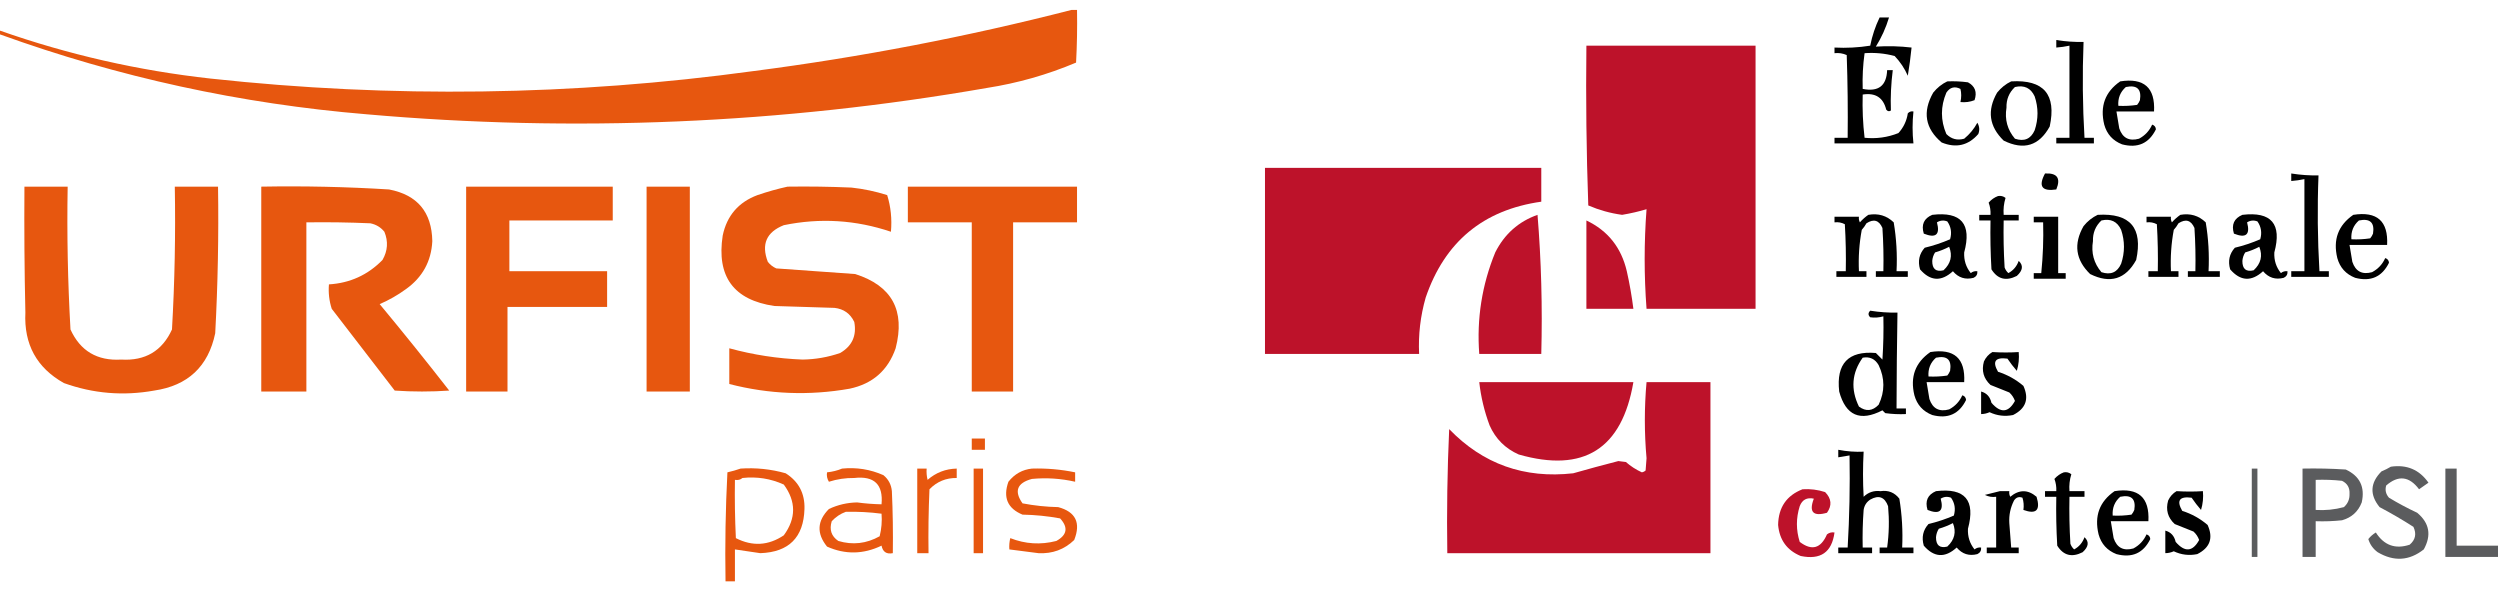 <svg width="251" height="60" viewBox="0 0 251 60" fill="none" xmlns="http://www.w3.org/2000/svg">
<path fill-rule="evenodd" clip-rule="evenodd" d="M107.567 1C107.755 1 107.944 1 108.133 1C108.164 2.762 108.133 4.524 108.038 6.284C105.163 7.499 102.175 8.348 99.075 8.832C78.434 12.429 57.675 13.31 36.799 11.474C24.168 10.426 11.901 7.752 0 3.453C0 3.327 0 3.202 0 3.076C6.85 5.484 13.895 7.088 21.136 7.888C39.342 9.866 57.522 9.614 75.674 7.133C86.455 5.735 97.086 3.691 107.567 1Z" fill="#E7570F"/>
<path fill-rule="evenodd" clip-rule="evenodd" d="M188.713 1.755C189.028 1.755 189.342 1.755 189.657 1.755C189.347 2.783 188.908 3.758 188.336 4.68C189.538 4.603 190.733 4.634 191.921 4.774C191.827 5.719 191.701 6.663 191.544 7.605C191.225 6.877 190.785 6.216 190.223 5.623C189.24 5.36 188.234 5.266 187.204 5.34C187.039 6.527 186.976 7.722 187.015 8.926C188.594 9.241 189.412 8.612 189.468 7.039C189.657 7.039 189.846 7.039 190.034 7.039C189.861 8.407 189.797 9.76 189.846 11.096C189.666 11.213 189.51 11.181 189.374 11.002C189.076 9.796 188.29 9.292 187.015 9.492C186.971 10.947 187.034 12.394 187.204 13.832C188.385 13.951 189.517 13.794 190.6 13.361C191.112 12.804 191.427 12.143 191.544 11.379C191.699 11.212 191.887 11.149 192.11 11.191C191.995 12.276 191.995 13.345 192.11 14.399C189.468 14.399 186.826 14.399 184.184 14.399C184.184 14.21 184.184 14.021 184.184 13.832C184.624 13.832 185.065 13.832 185.505 13.832C185.537 11.064 185.505 8.296 185.411 5.529C185.026 5.355 184.617 5.292 184.184 5.34C184.184 5.152 184.184 4.963 184.184 4.774C185.386 4.836 186.581 4.774 187.77 4.586C187.968 3.588 188.282 2.645 188.713 1.755Z" fill="black"/>
<path fill-rule="evenodd" clip-rule="evenodd" d="M206.452 4.019C207.388 4.169 208.3 4.232 209.189 4.208C209.062 7.42 209.094 10.628 209.283 13.832C209.598 13.832 209.911 13.832 210.227 13.832C210.227 14.021 210.227 14.21 210.227 14.399C208.968 14.399 207.711 14.399 206.452 14.399C206.452 14.21 206.452 14.021 206.452 13.832C206.892 13.832 207.334 13.832 207.773 13.832C207.773 10.75 207.773 7.668 207.773 4.586C207.337 4.679 206.898 4.741 206.452 4.774C206.452 4.523 206.452 4.271 206.452 4.019Z" fill="black"/>
<path fill-rule="evenodd" clip-rule="evenodd" d="M159.274 4.586C164.935 4.586 170.597 4.586 176.258 4.586C176.258 13.392 176.258 22.199 176.258 31.005C172.61 31.005 168.961 31.005 165.313 31.005C165.061 27.671 165.061 24.338 165.313 21.004C164.519 21.24 163.701 21.429 162.86 21.57C161.687 21.41 160.555 21.095 159.463 20.626C159.274 15.281 159.211 9.934 159.274 4.586Z" fill="#BD122A"/>
<path fill-rule="evenodd" clip-rule="evenodd" d="M195.507 8.171C196.201 8.14 196.894 8.171 197.583 8.265C198.298 8.653 198.519 9.25 198.243 10.058C197.794 10.235 197.322 10.298 196.828 10.247C196.932 9.787 196.932 9.346 196.828 8.926C196.249 8.633 195.777 8.759 195.413 9.303C194.824 10.695 194.824 12.079 195.413 13.455C195.913 13.963 196.511 14.121 197.205 13.927C197.758 13.47 198.198 12.936 198.526 12.323C198.742 12.685 198.774 13.063 198.621 13.455C197.613 14.612 196.386 14.895 194.941 14.304C193.282 12.901 192.999 11.234 194.092 9.303C194.49 8.809 194.962 8.431 195.507 8.171Z" fill="black"/>
<path fill-rule="evenodd" clip-rule="evenodd" d="M201.923 8.171C205.192 7.975 206.483 9.485 205.792 12.7C204.724 14.642 203.184 15.114 201.168 14.116C199.706 12.696 199.485 11.092 200.508 9.303C200.906 8.809 201.378 8.431 201.923 8.171ZM202.301 8.737C203.233 8.521 203.893 8.835 204.282 9.681C204.66 10.813 204.66 11.945 204.282 13.078C203.892 13.954 203.231 14.237 202.301 13.927C201.542 13.032 201.259 11.994 201.451 10.813C201.427 9.983 201.71 9.291 202.301 8.737Z" fill="black"/>
<path fill-rule="evenodd" clip-rule="evenodd" d="M212.869 8.171C215.26 7.796 216.392 8.803 216.265 11.191C215.007 11.191 213.75 11.191 212.491 11.191C212.586 11.754 212.68 12.32 212.774 12.889C213.101 13.854 213.761 14.2 214.756 13.927C215.358 13.607 215.799 13.135 216.077 12.511C216.307 12.585 216.433 12.742 216.454 12.983C215.756 14.401 214.624 14.904 213.057 14.493C212.127 14.129 211.531 13.469 211.265 12.511C210.819 10.669 211.353 9.222 212.869 8.171ZM213.435 8.737C214.556 8.506 215.027 8.946 214.85 10.058C214.78 10.231 214.686 10.388 214.567 10.53C213.941 10.624 213.312 10.655 212.68 10.624C212.625 9.857 212.876 9.228 213.435 8.737Z" fill="black"/>
<path fill-rule="evenodd" clip-rule="evenodd" d="M127.004 16.852C136.251 16.852 145.498 16.852 154.745 16.852C154.745 17.984 154.745 19.116 154.745 20.249C148.919 21.072 145.05 24.28 143.139 29.873C142.61 31.724 142.389 33.611 142.479 35.535C137.32 35.535 132.162 35.535 127.004 35.535C127.004 29.307 127.004 23.079 127.004 16.852Z" fill="#BD122A"/>
<path fill-rule="evenodd" clip-rule="evenodd" d="M205.32 17.418C206.545 17.353 206.922 17.888 206.452 19.022C205.001 19.238 204.624 18.703 205.32 17.418Z" fill="black"/>
<path fill-rule="evenodd" clip-rule="evenodd" d="M230.042 17.418C230.978 17.567 231.889 17.63 232.778 17.607C232.651 20.818 232.684 24.026 232.872 27.231C233.187 27.231 233.501 27.231 233.816 27.231C233.816 27.42 233.816 27.609 233.816 27.797C232.557 27.797 231.3 27.797 230.042 27.797C230.042 27.609 230.042 27.42 230.042 27.231C230.481 27.231 230.923 27.231 231.363 27.231C231.363 24.149 231.363 21.067 231.363 17.984C230.927 18.077 230.487 18.14 230.042 18.173C230.042 17.921 230.042 17.67 230.042 17.418Z" fill="black"/>
<path fill-rule="evenodd" clip-rule="evenodd" d="M26.231 18.739C30.515 18.662 34.792 18.756 39.064 19.022C41.906 19.569 43.352 21.299 43.404 24.212C43.3 26.236 42.419 27.84 40.762 29.024C39.943 29.622 39.062 30.126 38.12 30.534C40.493 33.393 42.82 36.286 45.102 39.214C43.278 39.34 41.454 39.34 39.63 39.214C37.522 36.478 35.415 33.742 33.308 31.005C33.05 30.213 32.956 29.395 33.025 28.552C35.141 28.422 36.933 27.604 38.403 26.099C38.929 25.184 38.992 24.24 38.592 23.268C38.224 22.816 37.752 22.533 37.176 22.419C35.039 22.325 32.9 22.293 30.76 22.325C30.76 27.986 30.76 33.647 30.76 39.309C29.251 39.309 27.741 39.309 26.231 39.309C26.231 32.452 26.231 25.596 26.231 18.739Z" fill="#E7570F"/>
<path fill-rule="evenodd" clip-rule="evenodd" d="M79.071 18.739C81.21 18.708 83.349 18.739 85.487 18.833C86.708 18.964 87.903 19.216 89.073 19.588C89.438 20.76 89.564 21.987 89.45 23.268C85.92 22.078 82.335 21.858 78.694 22.608C76.949 23.298 76.414 24.525 77.089 26.288C77.319 26.58 77.602 26.8 77.939 26.948C80.578 27.145 83.22 27.333 85.865 27.514C89.551 28.69 90.904 31.174 89.922 34.968C89.152 37.184 87.611 38.537 85.298 39.026C81.238 39.741 77.212 39.584 73.221 38.554C73.221 37.359 73.221 36.163 73.221 34.968C75.627 35.627 78.081 36.004 80.581 36.101C81.876 36.082 83.134 35.862 84.355 35.44C85.553 34.74 86.025 33.703 85.77 32.326C85.372 31.488 84.711 31.016 83.789 30.911C81.776 30.848 79.763 30.785 77.75 30.722C73.658 30.124 71.928 27.765 72.56 23.646C72.98 21.653 74.144 20.301 76.052 19.588C77.066 19.241 78.072 18.958 79.071 18.739Z" fill="#E7570F"/>
<path fill-rule="evenodd" clip-rule="evenodd" d="M2.453 18.739C3.9 18.739 5.347 18.739 6.794 18.739C6.71 23.527 6.805 28.308 7.077 33.081C8.063 35.239 9.762 36.245 12.172 36.101C14.582 36.245 16.281 35.239 17.267 33.081C17.54 28.308 17.634 23.527 17.55 18.739C18.997 18.739 20.444 18.739 21.891 18.739C21.964 23.65 21.87 28.557 21.608 33.459C20.909 36.8 18.864 38.718 15.475 39.214C12.381 39.769 9.361 39.518 6.416 38.46C3.683 36.927 2.394 34.568 2.548 31.383C2.453 27.169 2.422 22.954 2.453 18.739Z" fill="#E7570F"/>
<path fill-rule="evenodd" clip-rule="evenodd" d="M46.801 18.739C51.707 18.739 56.614 18.739 61.52 18.739C61.52 19.871 61.52 21.004 61.52 22.136C58.061 22.136 54.601 22.136 51.141 22.136C51.141 23.834 51.141 25.533 51.141 27.231C54.412 27.231 57.683 27.231 60.954 27.231C60.954 28.426 60.954 29.622 60.954 30.817C57.62 30.817 54.287 30.817 50.953 30.817C50.953 33.647 50.953 36.478 50.953 39.309C49.569 39.309 48.185 39.309 46.801 39.309C46.801 32.452 46.801 25.596 46.801 18.739Z" fill="#E7570F"/>
<path fill-rule="evenodd" clip-rule="evenodd" d="M64.917 18.739C66.364 18.739 67.811 18.739 69.258 18.739C69.258 25.596 69.258 32.452 69.258 39.309C67.811 39.309 66.364 39.309 64.917 39.309C64.917 32.452 64.917 25.596 64.917 18.739Z" fill="#E7570F"/>
<path fill-rule="evenodd" clip-rule="evenodd" d="M91.148 18.739C96.81 18.739 102.471 18.739 108.133 18.739C108.133 19.934 108.133 21.13 108.133 22.325C105.994 22.325 103.855 22.325 101.716 22.325C101.716 27.986 101.716 33.647 101.716 39.309C100.333 39.309 98.949 39.309 97.565 39.309C97.565 33.647 97.565 27.986 97.565 22.325C95.426 22.325 93.287 22.325 91.148 22.325C91.148 21.13 91.148 19.934 91.148 18.739Z" fill="#E7570F"/>
<path fill-rule="evenodd" clip-rule="evenodd" d="M200.602 19.683C200.882 19.633 201.133 19.696 201.357 19.871C201.185 20.423 201.123 20.989 201.168 21.57C201.672 21.57 202.174 21.57 202.678 21.57C202.678 21.759 202.678 21.947 202.678 22.136C202.174 22.136 201.672 22.136 201.168 22.136C201.136 23.71 201.168 25.282 201.263 26.854C201.342 27.075 201.468 27.264 201.64 27.42C202.138 27.149 202.486 26.74 202.678 26.193C203.161 26.648 203.099 27.151 202.489 27.703C201.408 28.251 200.559 28.031 199.942 27.042C199.847 25.408 199.815 23.773 199.847 22.136C199.47 22.136 199.093 22.136 198.715 22.136C198.715 21.947 198.715 21.759 198.715 21.57C199.093 21.57 199.47 21.57 199.847 21.57C199.87 21.148 199.808 20.739 199.659 20.343C199.927 20.037 200.242 19.817 200.602 19.683Z" fill="black"/>
<path fill-rule="evenodd" clip-rule="evenodd" d="M154.367 21.57C154.743 26.158 154.869 30.812 154.745 35.535C152.669 35.535 150.593 35.535 148.517 35.535C148.251 32.004 148.786 28.607 150.121 25.344C151.05 23.501 152.466 22.243 154.367 21.57Z" fill="#BD122A"/>
<path fill-rule="evenodd" clip-rule="evenodd" d="M187.581 21.57C188.575 21.394 189.425 21.646 190.129 22.325C190.4 23.94 190.495 25.575 190.412 27.231C190.789 27.231 191.167 27.231 191.544 27.231C191.544 27.42 191.544 27.609 191.544 27.797C190.474 27.797 189.406 27.797 188.336 27.797C188.336 27.609 188.336 27.42 188.336 27.231C188.587 27.231 188.84 27.231 189.091 27.231C189.123 25.783 189.091 24.336 188.996 22.891C188.654 22.105 188.119 21.948 187.392 22.419C187.258 22.656 187.101 22.876 186.921 23.079C186.666 24.45 186.572 25.834 186.637 27.231C186.889 27.231 187.141 27.231 187.392 27.231C187.392 27.42 187.392 27.609 187.392 27.797C186.386 27.797 185.379 27.797 184.373 27.797C184.373 27.609 184.373 27.42 184.373 27.231C184.687 27.231 185.002 27.231 185.316 27.231C185.348 25.657 185.316 24.085 185.222 22.513C184.902 22.342 184.555 22.279 184.184 22.325C184.184 22.136 184.184 21.947 184.184 21.759C185.002 21.759 185.82 21.759 186.637 21.759C186.609 21.957 186.641 22.146 186.732 22.325C186.995 22.028 187.279 21.777 187.581 21.57Z" fill="black"/>
<path fill-rule="evenodd" clip-rule="evenodd" d="M193.997 21.57C196.909 21.223 197.979 22.481 197.205 25.344C197.166 26.133 197.387 26.825 197.866 27.42C198.057 27.262 198.277 27.199 198.526 27.231C198.553 27.538 198.426 27.758 198.149 27.892C197.319 28.106 196.628 27.886 196.073 27.231C194.903 28.299 193.803 28.236 192.771 27.042C192.533 26.21 192.689 25.487 193.242 24.872C194.122 24.661 194.971 24.378 195.79 24.023C195.979 23.364 195.884 22.766 195.507 22.23C195.141 22.09 194.796 22.122 194.469 22.325C194.801 23.564 194.362 23.941 193.148 23.457C192.876 22.555 193.159 21.926 193.997 21.57ZM195.696 24.778C196.05 25.673 195.862 26.459 195.13 27.137C194.369 27.321 193.992 27.006 193.997 26.193C194.022 25.886 194.116 25.603 194.28 25.344C194.784 25.196 195.256 25.008 195.696 24.778Z" fill="black"/>
<path fill-rule="evenodd" clip-rule="evenodd" d="M210.604 21.57C213.873 21.374 215.163 22.884 214.473 26.099C213.405 28.041 211.865 28.512 209.849 27.514C208.387 26.095 208.166 24.491 209.189 22.702C209.587 22.207 210.059 21.83 210.604 21.57ZM210.981 22.136C211.914 21.919 212.574 22.234 212.963 23.079C213.34 24.212 213.34 25.344 212.963 26.476C212.572 27.352 211.912 27.636 210.981 27.326C210.223 26.431 209.94 25.393 210.132 24.212C210.108 23.382 210.391 22.69 210.981 22.136Z" fill="black"/>
<path fill-rule="evenodd" clip-rule="evenodd" d="M218.907 21.57C219.902 21.394 220.751 21.646 221.455 22.325C221.727 23.94 221.821 25.575 221.738 27.231C222.116 27.231 222.493 27.231 222.87 27.231C222.87 27.42 222.87 27.609 222.87 27.797C221.8 27.797 220.732 27.797 219.662 27.797C219.662 27.609 219.662 27.42 219.662 27.231C219.913 27.231 220.166 27.231 220.417 27.231C220.449 25.783 220.417 24.336 220.323 22.891C219.979 22.105 219.445 21.948 218.719 22.419C218.585 22.656 218.428 22.876 218.247 23.079C217.992 24.45 217.898 25.834 217.964 27.231C218.215 27.231 218.468 27.231 218.719 27.231C218.719 27.42 218.719 27.609 218.719 27.797C217.713 27.797 216.705 27.797 215.699 27.797C215.699 27.609 215.699 27.42 215.699 27.231C216.014 27.231 216.328 27.231 216.643 27.231C216.675 25.657 216.643 24.085 216.549 22.513C216.228 22.342 215.882 22.279 215.511 22.325C215.511 22.136 215.511 21.947 215.511 21.759C216.328 21.759 217.147 21.759 217.964 21.759C217.936 21.957 217.968 22.146 218.058 22.325C218.322 22.028 218.605 21.777 218.907 21.57Z" fill="black"/>
<path fill-rule="evenodd" clip-rule="evenodd" d="M225.135 21.57C228.047 21.223 229.117 22.481 228.343 25.344C228.303 26.133 228.524 26.825 229.004 27.42C229.194 27.262 229.415 27.199 229.664 27.231C229.691 27.538 229.564 27.758 229.287 27.892C228.456 28.106 227.766 27.886 227.211 27.231C226.041 28.299 224.941 28.236 223.908 27.042C223.671 26.21 223.827 25.487 224.38 24.872C225.26 24.661 226.109 24.378 226.928 24.023C227.116 23.364 227.022 22.766 226.645 22.23C226.279 22.09 225.933 22.122 225.607 22.325C225.939 23.564 225.499 23.941 224.286 23.457C224.014 22.555 224.297 21.926 225.135 21.57ZM226.833 24.778C227.188 25.673 226.999 26.459 226.267 27.137C225.507 27.321 225.129 27.006 225.135 26.193C225.16 25.886 225.254 25.603 225.418 25.344C225.922 25.196 226.394 25.008 226.833 24.778Z" fill="black"/>
<path fill-rule="evenodd" clip-rule="evenodd" d="M236.269 21.57C238.66 21.195 239.792 22.201 239.666 24.589C238.407 24.589 237.15 24.589 235.892 24.589C235.986 25.153 236.08 25.719 236.175 26.288C236.501 27.253 237.162 27.599 238.156 27.326C238.758 27.006 239.2 26.534 239.477 25.91C239.707 25.983 239.834 26.14 239.855 26.382C239.156 27.8 238.024 28.303 236.458 27.892C235.527 27.528 234.931 26.867 234.665 25.91C234.22 24.068 234.754 22.621 236.269 21.57ZM236.835 22.136C237.956 21.904 238.428 22.345 238.251 23.457C238.181 23.63 238.086 23.787 237.967 23.929C237.341 24.023 236.713 24.054 236.08 24.023C236.026 23.256 236.277 22.627 236.835 22.136Z" fill="black"/>
<path fill-rule="evenodd" clip-rule="evenodd" d="M204.188 21.759C205.005 21.759 205.824 21.759 206.641 21.759C206.641 23.646 206.641 25.533 206.641 27.42C206.892 27.42 207.145 27.42 207.396 27.42C207.396 27.609 207.396 27.797 207.396 27.986C206.326 27.986 205.258 27.986 204.188 27.986C204.188 27.797 204.188 27.609 204.188 27.42C204.439 27.42 204.692 27.42 204.943 27.42C205.114 25.729 205.179 24.031 205.131 22.325C204.816 22.325 204.503 22.325 204.188 22.325C204.188 22.136 204.188 21.947 204.188 21.759Z" fill="black"/>
<path fill-rule="evenodd" clip-rule="evenodd" d="M159.274 22.136C161.426 23.155 162.778 24.853 163.331 27.231C163.613 28.481 163.833 29.739 163.992 31.005C162.419 31.005 160.847 31.005 159.274 31.005C159.274 28.049 159.274 25.093 159.274 22.136Z" fill="#BD122A"/>
<path fill-rule="evenodd" clip-rule="evenodd" d="M187.77 31.194C188.705 31.343 189.617 31.406 190.506 31.383C190.451 34.588 190.419 37.796 190.412 41.007C190.727 41.007 191.04 41.007 191.355 41.007C191.355 41.196 191.355 41.385 191.355 41.573C190.661 41.605 189.968 41.573 189.279 41.479C189.185 41.385 189.091 41.29 188.996 41.196C186.757 42.358 185.311 41.729 184.656 39.309C184.34 36.498 185.567 35.208 188.336 35.44C188.556 35.66 188.776 35.88 188.996 36.101C189.091 34.655 189.123 33.209 189.091 31.76C188.653 31.886 188.213 31.918 187.77 31.855C187.546 31.639 187.546 31.418 187.77 31.194ZM187.015 35.912C187.727 35.784 188.262 36.036 188.619 36.667C189.247 37.988 189.247 39.309 188.619 40.63C188.003 41.276 187.342 41.339 186.637 40.819C185.791 39.079 185.917 37.443 187.015 35.912Z" fill="black"/>
<path fill-rule="evenodd" clip-rule="evenodd" d="M193.809 35.346C196.2 34.971 197.332 35.977 197.205 38.365C195.947 38.365 194.69 38.365 193.431 38.365C193.526 38.929 193.62 39.495 193.714 40.064C194.041 41.029 194.701 41.375 195.696 41.102C196.298 40.782 196.739 40.31 197.017 39.686C197.247 39.759 197.373 39.916 197.394 40.158C196.696 41.576 195.564 42.079 193.997 41.668C193.067 41.304 192.471 40.644 192.205 39.686C191.759 37.844 192.293 36.397 193.809 35.346ZM194.375 35.912C195.496 35.68 195.967 36.121 195.79 37.233C195.72 37.406 195.626 37.563 195.507 37.705C194.88 37.799 194.252 37.83 193.62 37.799C193.565 37.032 193.816 36.403 194.375 35.912Z" fill="black"/>
<path fill-rule="evenodd" clip-rule="evenodd" d="M200.036 35.346C200.948 35.402 201.829 35.402 202.678 35.346C202.738 35.987 202.676 36.616 202.489 37.233C202.153 36.848 201.84 36.44 201.546 36.006C200.319 35.846 200.004 36.286 200.602 37.327C201.551 37.629 202.401 38.101 203.15 38.743C203.741 40.047 203.395 41.022 202.112 41.668C201.291 41.835 200.504 41.741 199.753 41.385C199.481 41.507 199.198 41.57 198.904 41.573C198.904 40.819 198.904 40.064 198.904 39.309C199.457 39.458 199.804 39.835 199.942 40.441C200.861 41.505 201.646 41.442 202.301 40.252C202.182 39.921 201.993 39.638 201.735 39.403C201.106 39.152 200.476 38.9 199.847 38.648C199.149 38.007 198.928 37.221 199.187 36.289C199.379 35.877 199.662 35.562 200.036 35.346Z" fill="black"/>
<path fill-rule="evenodd" clip-rule="evenodd" d="M148.517 38.365C153.675 38.365 158.834 38.365 163.992 38.365C162.849 45.077 159.012 47.499 152.48 45.631C151.128 45.033 150.153 44.058 149.555 42.706C149.029 41.299 148.683 39.852 148.517 38.365Z" fill="#BD122A"/>
<path fill-rule="evenodd" clip-rule="evenodd" d="M165.313 38.365C167.452 38.365 169.59 38.365 171.729 38.365C171.729 44.09 171.729 49.814 171.729 55.538C162.922 55.538 154.116 55.538 145.309 55.538C145.246 51.385 145.309 47.233 145.498 43.083C148.89 46.594 153.042 48.072 157.953 47.518C159.46 47.089 160.97 46.68 162.482 46.291C162.734 46.323 162.985 46.354 163.237 46.386C163.723 46.809 164.258 47.155 164.841 47.423C164.987 47.396 165.113 47.333 165.219 47.235C165.25 46.826 165.281 46.417 165.313 46.008C165.086 43.461 165.086 40.913 165.313 38.365Z" fill="#BD122A"/>
<path fill-rule="evenodd" clip-rule="evenodd" d="M97.565 44.027C98.005 44.027 98.445 44.027 98.886 44.027C98.886 44.404 98.886 44.782 98.886 45.159C98.445 45.159 98.005 45.159 97.565 45.159C97.565 44.782 97.565 44.404 97.565 44.027Z" fill="#E7570F"/>
<path fill-rule="evenodd" clip-rule="evenodd" d="M184.562 45.159C185.432 45.326 186.281 45.389 187.109 45.348C187.026 46.853 187.026 48.362 187.109 49.877C187.577 49.421 188.143 49.232 188.808 49.311C189.587 49.197 190.215 49.449 190.695 50.066C190.961 51.685 191.055 53.321 190.978 54.972C191.355 54.972 191.733 54.972 192.11 54.972C192.11 55.161 192.11 55.349 192.11 55.538C190.978 55.538 189.846 55.538 188.713 55.538C188.713 55.349 188.713 55.161 188.713 54.972C188.964 54.972 189.217 54.972 189.468 54.972C189.661 53.593 189.691 52.209 189.563 50.82C189.223 49.894 188.625 49.674 187.77 50.16C187.395 50.409 187.175 50.755 187.109 51.198C187.015 52.454 186.984 53.712 187.015 54.972C187.329 54.972 187.644 54.972 187.958 54.972C187.958 55.161 187.958 55.349 187.958 55.538C186.826 55.538 185.694 55.538 184.562 55.538C184.562 55.349 184.562 55.161 184.562 54.972C184.876 54.972 185.191 54.972 185.505 54.972C185.686 51.896 185.748 48.814 185.694 45.725C185.316 45.788 184.939 45.851 184.562 45.914C184.562 45.662 184.562 45.41 184.562 45.159Z" fill="black"/>
<path fill-rule="evenodd" clip-rule="evenodd" d="M240.043 46.857C241.646 46.621 242.904 47.156 243.818 48.461C243.502 48.682 243.189 48.902 242.874 49.122C241.887 47.809 240.787 47.683 239.572 48.745C239.441 49.201 239.536 49.61 239.855 49.971C240.768 50.522 241.712 51.026 242.685 51.481C243.92 52.514 244.138 53.741 243.346 55.161C241.889 56.309 240.347 56.404 238.722 55.444C238.258 55.107 237.945 54.666 237.779 54.123C237.988 53.86 238.241 53.639 238.534 53.462C239.355 54.753 240.487 55.162 241.93 54.689C242.512 54.196 242.636 53.598 242.308 52.896C241.206 52.188 240.074 51.528 238.911 50.915C237.898 49.671 237.962 48.476 239.1 47.329C239.441 47.186 239.757 47.029 240.043 46.857Z" fill="#5B5C5E"/>
<path fill-rule="evenodd" clip-rule="evenodd" d="M74.353 47.046C75.894 46.942 77.404 47.099 78.882 47.518C80.187 48.347 80.817 49.542 80.769 51.103C80.682 53.958 79.204 55.437 76.335 55.538C75.482 55.421 74.632 55.295 73.787 55.161C73.787 56.23 73.787 57.299 73.787 58.369C73.472 58.369 73.158 58.369 72.843 58.369C72.781 54.718 72.843 51.07 73.032 47.423C73.5 47.316 73.941 47.191 74.353 47.046ZM74.542 47.99C75.996 47.832 77.38 48.052 78.694 48.65C79.938 50.345 79.938 52.044 78.694 53.745C77.149 54.783 75.545 54.878 73.881 54.028C73.787 52.079 73.756 50.129 73.787 48.178C74.089 48.229 74.34 48.166 74.542 47.99Z" fill="#E7570F"/>
<path fill-rule="evenodd" clip-rule="evenodd" d="M84.544 47.046C85.994 46.902 87.378 47.122 88.695 47.706C89.201 48.121 89.484 48.655 89.544 49.311C89.639 51.386 89.67 53.461 89.639 55.538C89.008 55.662 88.631 55.411 88.507 54.783C86.681 55.66 84.857 55.692 83.034 54.878C81.971 53.56 82.034 52.303 83.223 51.103C84.114 50.682 85.057 50.462 86.053 50.443C86.868 50.553 87.686 50.616 88.507 50.632C88.687 48.642 87.775 47.761 85.77 47.99C84.898 47.978 84.049 48.104 83.223 48.367C83.043 48.075 82.98 47.761 83.034 47.423C83.576 47.367 84.079 47.241 84.544 47.046ZM84.921 51.386C86.123 51.358 87.318 51.42 88.507 51.575C88.568 52.34 88.505 53.095 88.318 53.84C86.994 54.584 85.61 54.742 84.166 54.312C83.466 53.837 83.246 53.177 83.506 52.33C83.915 51.892 84.387 51.577 84.921 51.386Z" fill="#E7570F"/>
<path fill-rule="evenodd" clip-rule="evenodd" d="M92.092 47.046C92.407 47.046 92.721 47.046 93.036 47.046C93.005 47.429 93.037 47.806 93.13 48.178C93.962 47.45 94.937 47.072 96.055 47.046C96.055 47.361 96.055 47.675 96.055 47.99C94.983 47.975 94.071 48.352 93.319 49.122C93.224 51.26 93.193 53.398 93.224 55.538C92.847 55.538 92.469 55.538 92.092 55.538C92.092 52.707 92.092 49.877 92.092 47.046Z" fill="#E7570F"/>
<path fill-rule="evenodd" clip-rule="evenodd" d="M97.754 47.046C98.068 47.046 98.382 47.046 98.697 47.046C98.697 49.877 98.697 52.707 98.697 55.538C98.382 55.538 98.068 55.538 97.754 55.538C97.754 52.707 97.754 49.877 97.754 47.046Z" fill="#E7570F"/>
<path fill-rule="evenodd" clip-rule="evenodd" d="M103.604 47.046C105.068 47.002 106.515 47.128 107.944 47.423C107.944 47.738 107.944 48.053 107.944 48.367C106.513 48.04 105.067 47.946 103.604 48.084C102.109 48.489 101.795 49.307 102.66 50.537C103.84 50.764 105.035 50.89 106.246 50.915C108 51.389 108.535 52.49 107.85 54.217C106.86 55.17 105.665 55.611 104.264 55.538C103.288 55.404 102.313 55.279 101.339 55.161C101.308 54.778 101.34 54.401 101.433 54.028C102.941 54.623 104.483 54.717 106.057 54.312C107.142 53.711 107.268 52.956 106.434 52.047C105.191 51.818 103.933 51.692 102.66 51.669C101.156 51.047 100.684 49.946 101.245 48.367C101.862 47.588 102.649 47.148 103.604 47.046Z" fill="#E7570F"/>
<path fill-rule="evenodd" clip-rule="evenodd" d="M226.079 47.046C226.267 47.046 226.456 47.046 226.645 47.046C226.645 50.003 226.645 52.959 226.645 55.916C226.456 55.916 226.267 55.916 226.079 55.916C226.079 52.959 226.079 50.003 226.079 47.046Z" fill="#5B5C5E"/>
<path fill-rule="evenodd" clip-rule="evenodd" d="M231.174 47.046C232.621 47.015 234.069 47.046 235.514 47.14C236.93 47.801 237.464 48.902 237.118 50.443C236.76 51.368 236.099 51.965 235.137 52.236C234.259 52.33 233.378 52.361 232.495 52.33C232.495 53.525 232.495 54.72 232.495 55.916C232.055 55.916 231.614 55.916 231.174 55.916C231.174 52.959 231.174 50.003 231.174 47.046ZM232.495 48.178C233.378 48.147 234.259 48.178 235.137 48.273C235.678 48.536 235.929 48.976 235.892 49.594C235.909 50.125 235.72 50.565 235.326 50.915C234.401 51.165 233.457 51.259 232.495 51.198C232.495 50.191 232.495 49.185 232.495 48.178Z" fill="#5B5C5E"/>
<path fill-rule="evenodd" clip-rule="evenodd" d="M245.516 47.046C245.893 47.046 246.271 47.046 246.648 47.046C246.648 49.625 246.648 52.204 246.648 54.783C248.032 54.783 249.417 54.783 250.8 54.783C250.8 55.161 250.8 55.538 250.8 55.916C249.039 55.916 247.277 55.916 245.516 55.916C245.516 52.959 245.516 50.003 245.516 47.046Z" fill="#5B5C5E"/>
<path fill-rule="evenodd" clip-rule="evenodd" d="M207.207 47.423C207.487 47.374 207.738 47.437 207.962 47.612C207.79 48.163 207.728 48.73 207.773 49.311C208.277 49.311 208.779 49.311 209.283 49.311C209.283 49.499 209.283 49.688 209.283 49.877C208.779 49.877 208.277 49.877 207.773 49.877C207.741 51.451 207.773 53.023 207.868 54.595C207.947 54.816 208.073 55.005 208.245 55.161C208.743 54.89 209.091 54.481 209.283 53.934C209.766 54.389 209.704 54.892 209.094 55.444C208.013 55.992 207.164 55.772 206.547 54.783C206.452 53.149 206.42 51.514 206.452 49.877C206.075 49.877 205.698 49.877 205.32 49.877C205.32 49.688 205.32 49.499 205.32 49.311C205.698 49.311 206.075 49.311 206.452 49.311C206.475 48.889 206.413 48.48 206.264 48.084C206.532 47.778 206.847 47.557 207.207 47.423Z" fill="black"/>
<path fill-rule="evenodd" clip-rule="evenodd" d="M180.976 49.122C181.751 49.072 182.506 49.166 183.241 49.405C183.885 50.06 183.948 50.752 183.429 51.481C182.035 51.88 181.595 51.408 182.108 50.066C181.413 49.919 180.942 50.171 180.693 50.82C180.316 52.015 180.316 53.211 180.693 54.406C181.899 55.324 182.811 55.072 183.429 53.651C183.654 53.476 183.905 53.413 184.184 53.462C183.92 55.452 182.788 56.238 180.787 55.821C179.416 55.254 178.661 54.216 178.523 52.707C178.554 50.94 179.372 49.745 180.976 49.122Z" fill="#BD122A"/>
<path fill-rule="evenodd" clip-rule="evenodd" d="M194.375 49.311C197.287 48.963 198.357 50.221 197.583 53.085C197.543 53.874 197.764 54.566 198.243 55.161C198.434 55.003 198.655 54.94 198.904 54.972C198.93 55.279 198.804 55.498 198.526 55.633C197.696 55.847 197.005 55.627 196.451 54.972C195.281 56.04 194.18 55.977 193.148 54.783C192.91 53.951 193.067 53.228 193.62 52.613C194.499 52.401 195.348 52.118 196.167 51.764C196.356 51.105 196.262 50.507 195.884 49.971C195.518 49.831 195.173 49.862 194.846 50.066C195.179 51.305 194.739 51.682 193.525 51.198C193.254 50.296 193.537 49.667 194.375 49.311ZM196.073 52.519C196.428 53.414 196.239 54.2 195.507 54.878C194.746 55.062 194.369 54.747 194.375 53.934C194.399 53.627 194.494 53.344 194.658 53.085C195.162 52.937 195.633 52.749 196.073 52.519Z" fill="black"/>
<path fill-rule="evenodd" clip-rule="evenodd" d="M200.791 49.311C201.106 49.311 201.419 49.311 201.735 49.311C201.706 49.509 201.738 49.698 201.829 49.877C202.723 49.135 203.603 49.135 204.471 49.877C204.882 51.226 204.443 51.666 203.15 51.198C203.21 50.775 203.178 50.365 203.056 49.971C202.703 49.837 202.42 49.931 202.206 50.254C201.846 50.964 201.687 51.718 201.735 52.519C201.789 53.339 201.852 54.156 201.923 54.972C202.174 54.972 202.427 54.972 202.678 54.972C202.678 55.161 202.678 55.349 202.678 55.538C201.608 55.538 200.54 55.538 199.47 55.538C199.47 55.349 199.47 55.161 199.47 54.972C199.785 54.972 200.098 54.972 200.414 54.972C200.414 53.274 200.414 51.575 200.414 49.877C200.017 49.933 199.64 49.87 199.281 49.688C199.812 49.562 200.314 49.436 200.791 49.311Z" fill="black"/>
<path fill-rule="evenodd" clip-rule="evenodd" d="M212.302 49.311C214.693 48.936 215.826 49.942 215.699 52.33C214.441 52.33 213.184 52.33 211.925 52.33C212.019 52.894 212.114 53.46 212.208 54.028C212.535 54.994 213.195 55.34 214.19 55.066C214.792 54.746 215.233 54.275 215.511 53.651C215.741 53.724 215.867 53.881 215.888 54.123C215.19 55.54 214.058 56.044 212.491 55.633C211.561 55.269 210.964 54.608 210.698 53.651C210.253 51.809 210.787 50.362 212.302 49.311ZM212.869 49.877C213.99 49.645 214.461 50.086 214.284 51.198C214.214 51.371 214.12 51.528 214.001 51.669C213.374 51.764 212.746 51.795 212.114 51.764C212.059 50.996 212.31 50.367 212.869 49.877Z" fill="black"/>
<path fill-rule="evenodd" clip-rule="evenodd" d="M218.53 49.311C219.442 49.367 220.323 49.367 221.172 49.311C221.232 49.952 221.17 50.581 220.983 51.198C220.647 50.813 220.334 50.404 220.04 49.971C218.813 49.81 218.498 50.251 219.096 51.292C220.045 51.594 220.895 52.065 221.644 52.707C222.234 54.012 221.889 54.987 220.606 55.633C219.785 55.8 218.998 55.706 218.247 55.349C217.975 55.472 217.692 55.535 217.398 55.538C217.398 54.783 217.398 54.028 217.398 53.274C217.951 53.422 218.298 53.8 218.436 54.406C219.355 55.47 220.14 55.407 220.795 54.217C220.676 53.885 220.487 53.602 220.228 53.368C219.6 53.116 218.97 52.865 218.341 52.613C217.643 51.972 217.422 51.186 217.681 50.254C217.873 49.842 218.156 49.527 218.53 49.311Z" fill="black"/>
</svg>
